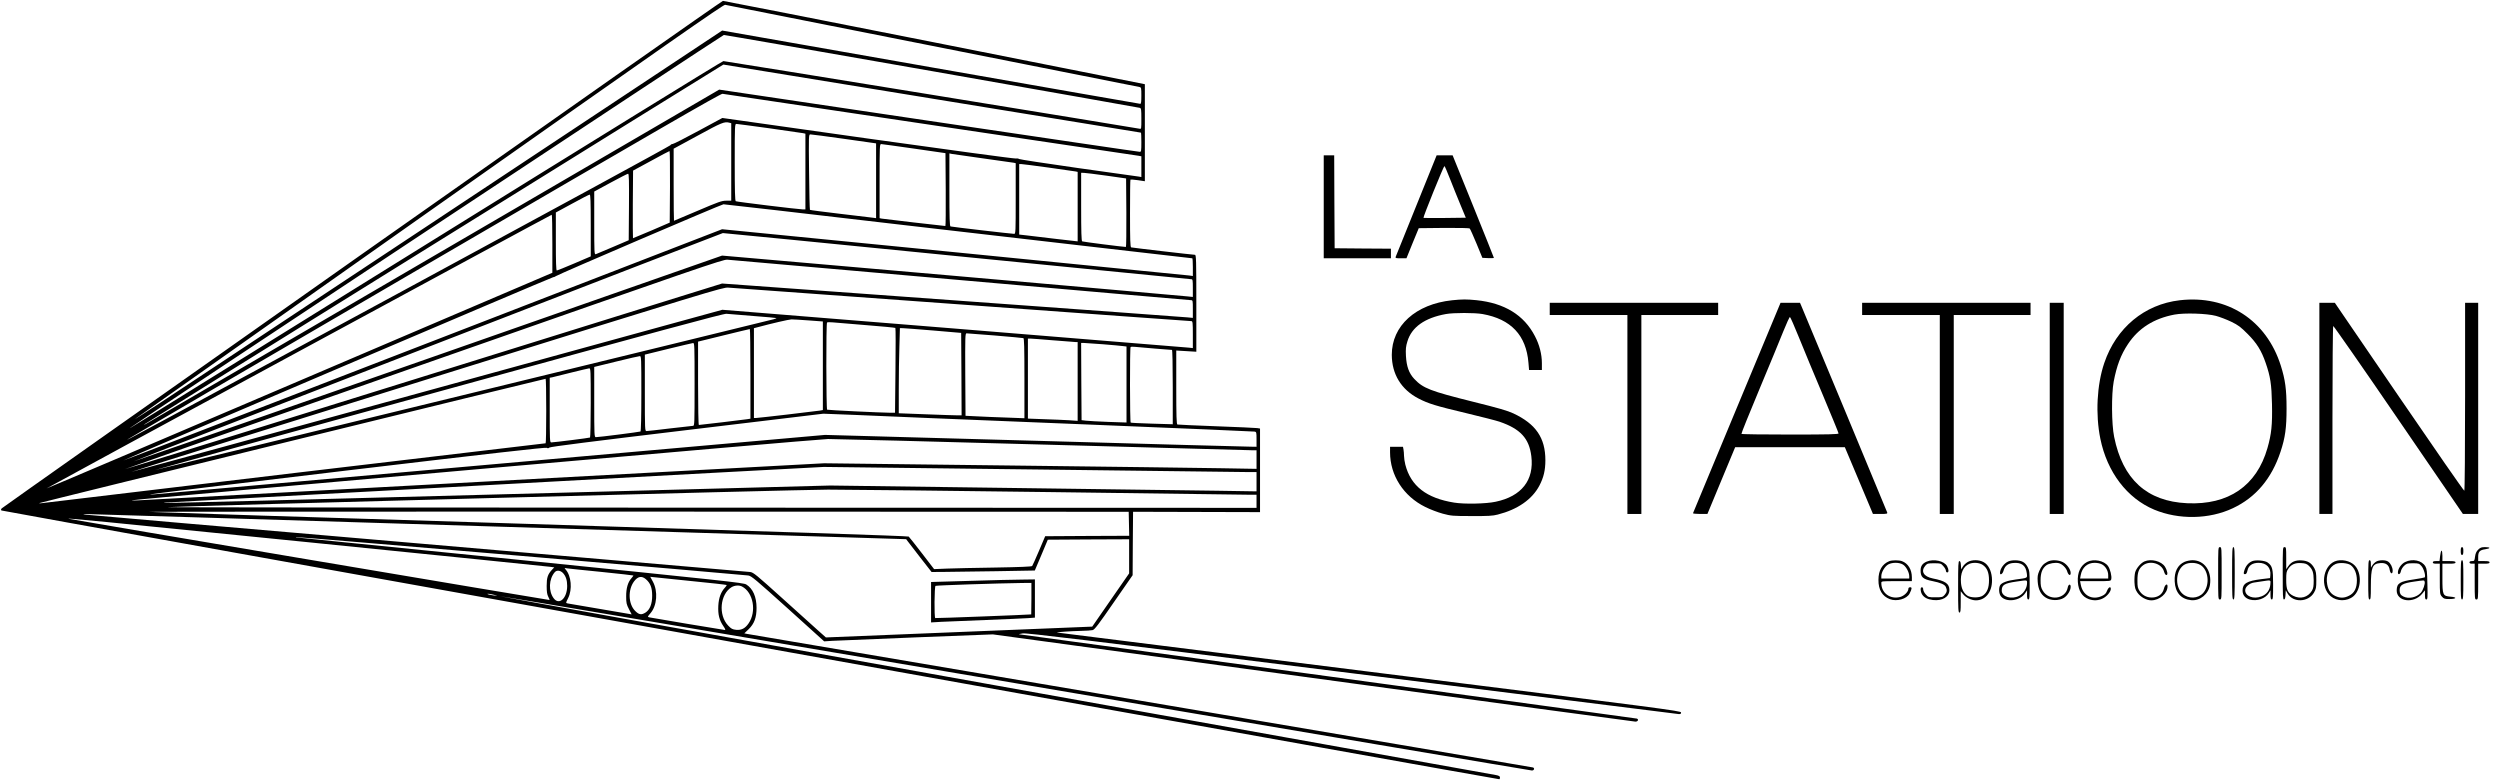 <?xml version="1.0" encoding="UTF-8" standalone="no"?> <svg xmlns="http://www.w3.org/2000/svg" version="1.0" width="2865pt" height="894pt" viewBox="0 0 2865 894" preserveAspectRatio="xMidYMid meet"><g transform="translate(0,894) scale(0.1,-0.1)" fill="#000000" stroke="none"><path d="M4151 6030 c-2263 -1595 -4122 -2906 -4130 -2915 -10 -10 -12 -18 -5 -25 8 -8 17130 -3080 17166 -3080 4 0 8 9 8 19 0 15 -11 22 -47 29 -27 6 -2608 468 -5736 1028 -3129 560 -5684 1020 -5679 1022 6 2 2664 -447 5907 -997 3243 -551 5907 -1001 5921 -1001 25 0 34 27 12 35 -7 3 -2031 347 -4498 765 -2467 418 -4497 763 -4512 766 l-28 6 49 47 c65 63 91 133 91 245 0 126 -42 221 -118 268 -33 20 -230 41 -2581 280 -1400 141 -2555 258 -2565 258 -11 0 -17 2 -14 5 5 5 5084 -427 5183 -440 36 -5 83 -45 455 -380 l415 -375 90 6 c50 2 484 20 966 40 l877 34 3668 -500 c2017 -275 3680 -500 3696 -500 29 0 41 26 16 35 -11 4 -7034 962 -7079 966 -8 1 11 5 41 10 46 7 672 -69 3770 -456 2043 -256 3729 -466 3745 -468 24 -2 30 2 30 18 0 18 -178 42 -3570 467 -1963 246 -3574 448 -3580 449 -21 4 164 17 270 19 61 1 122 5 137 9 22 5 70 68 242 318 l216 311 2 364 3 363 728 -2 727 -2 0 479 0 479 -32 5 c-18 3 -229 12 -468 21 -239 9 -441 18 -447 20 -10 3 -13 98 -13 426 l0 422 115 -7 115 -7 0 555 c0 498 -2 556 -16 556 -26 0 -718 81 -731 85 -10 3 -13 90 -13 388 0 211 2 386 5 389 3 2 41 -1 85 -7 l80 -12 0 556 0 556 -2407 478 c-1325 262 -2417 477 -2428 477 -11 -1 -1871 -1306 -4134 -2900z m6534 2384 c1293 -256 2360 -468 2373 -471 21 -5 22 -10 22 -99 0 -69 -3 -94 -12 -94 -7 0 -1088 189 -2403 420 l-2389 420 -116 -77 c-387 -258 -6098 -4041 -6340 -4200 -162 -106 -284 -184 -270 -173 14 11 1535 1084 3380 2385 2739 1930 3360 2363 3380 2360 14 -3 1083 -214 2375 -471z m-5 -289 c1301 -229 2373 -418 2383 -421 15 -5 17 -20 17 -125 0 -119 0 -119 -22 -114 -51 11 -4747 775 -4768 775 -12 0 -1535 -939 -3384 -2087 -3793 -2355 -3413 -2119 -3404 -2109 20 23 6776 4494 6793 4495 11 1 1084 -186 2385 -414z m2 -315 c1313 -214 2390 -390 2393 -390 3 0 5 -49 5 -110 0 -98 -2 -110 -17 -110 -10 -1 -1099 160 -2420 356 l-2401 357 -3274 -1908 c-1800 -1050 -3284 -1915 -3298 -1924 -14 -8 -20 -10 -15 -4 10 11 6626 4122 6635 4123 2 0 1079 -175 2392 -390z m-22 -300 c1295 -192 2370 -352 2388 -355 l32 -6 0 -119 0 -119 -27 5 c-16 2 -329 47 -697 98 -367 52 -673 99 -678 104 -6 6 -24 8 -42 6 -17 -3 -780 101 -1695 229 l-1663 235 -276 -149 c-151 -82 -283 -149 -293 -149 -10 0 -22 -6 -26 -14 -4 -8 -1393 -764 -3086 -1680 -3229 -1748 -3146 -1703 -3134 -1691 4 5 1534 899 3400 1987 2684 1565 3397 1977 3417 1973 14 -3 1085 -162 2380 -355z m-2302 24 l22 -6 0 -444 0 -444 -57 0 c-52 0 -88 -13 -327 -115 -148 -63 -270 -115 -272 -115 -2 0 -4 186 -4 413 l0 413 278 151 c271 148 304 162 360 147z m458 -64 c197 -28 371 -53 387 -56 l27 -6 0 -434 0 -434 -27 0 c-54 1 -760 87 -771 94 -9 5 -12 123 -12 447 0 421 1 439 19 439 10 0 180 -23 377 -50z m857 -121 l367 -52 0 -429 0 -428 -37 5 c-21 3 -190 23 -377 45 -186 22 -341 42 -344 45 -3 3 -8 199 -10 435 -5 416 -4 430 14 430 11 1 184 -23 387 -51z m802 -112 l360 -52 3 -417 c1 -230 0 -418 -4 -418 -16 0 -712 81 -731 85 l-23 5 0 425 c0 398 1 425 18 424 9 0 179 -24 377 -52z m-2797 -438 l-3 -410 -208 -90 c-115 -49 -211 -89 -213 -89 -2 0 -3 174 -2 387 l3 388 205 111 c113 62 208 113 213 113 4 1 6 -184 5 -410z m3587 326 c182 -25 340 -48 353 -50 l22 -5 0 -405 c0 -379 -1 -405 -17 -405 -28 0 -716 80 -730 85 -10 3 -13 97 -13 420 l0 417 28 -6 c15 -3 176 -26 357 -51z m750 -105 c159 -22 300 -42 313 -45 l22 -5 0 -398 0 -398 -237 27 c-131 16 -282 33 -335 40 l-98 11 0 404 0 404 22 0 c12 0 153 -18 313 -40z m665 -93 l225 -32 3 -393 c1 -215 -1 -392 -5 -392 -39 1 -493 59 -501 64 -9 5 -12 113 -12 397 l0 389 33 -1 c17 0 133 -15 257 -32z m-5472 -359 l-3 -381 -180 -77 c-99 -42 -188 -79 -197 -83 -17 -6 -18 15 -18 356 l0 362 188 102 c103 56 193 102 200 102 10 1 12 -78 10 -381z m-438 -212 l0 -354 -189 -81 c-104 -44 -194 -81 -200 -81 -8 0 -11 101 -11 333 l0 332 188 102 c103 57 193 103 200 103 9 0 12 -77 12 -354z m3561 8 c1113 -129 2045 -237 2070 -239 25 -3 318 -36 652 -75 333 -38 608 -70 611 -70 3 0 6 -46 6 -101 l0 -102 -42 6 c-24 3 -1238 123 -2698 268 l-2655 262 -3429 -1326 c-1886 -730 -3430 -1326 -3432 -1324 -5 5 4909 2100 4925 2100 9 0 23 6 32 13 19 17 1898 822 1920 823 9 1 927 -105 2040 -235z m-4001 -217 l0 -333 -2897 -1237 c-1593 -681 -2897 -1236 -2899 -1234 -3 3 5777 3135 5789 3136 4 1 7 -149 7 -332z m4635 -142 c1470 -146 2680 -265 2689 -265 14 0 16 -14 16 -101 l0 -102 -57 6 c-32 4 -1246 111 -2698 238 l-2640 230 -3369 -1180 c-1854 -649 -3371 -1179 -3373 -1178 -3 4 6736 2614 6751 2616 6 1 1212 -118 2681 -264z m43 -275 c1442 -127 2631 -230 2642 -230 19 0 20 -7 20 -101 l0 -102 -62 6 c-35 4 -1249 92 -2698 197 l-2635 191 -3420 -1065 c-1880 -586 -3420 -1064 -3422 -1062 -2 1 1539 543 3425 1204 3181 1115 3431 1201 3477 1196 28 -2 1230 -108 2673 -234z m13 -280 c1438 -105 2623 -190 2632 -190 15 0 17 -17 17 -155 l0 -154 -47 5 c-27 3 -1240 102 -2696 220 l-2649 214 -3385 -930 c-1862 -512 -3387 -930 -3388 -928 -2 2 1523 479 3388 1060 3259 1016 3394 1057 3452 1052 33 -2 1237 -90 2676 -194z m-2391 -131 c146 -11 267 -22 269 -24 1 -2 -14 -8 -35 -14 -136 -36 -7087 -1731 -7090 -1728 -2 1 1463 406 3254 899 2516 693 3266 896 3297 892 22 -2 159 -13 305 -25z m638 -51 l162 -12 0 -508 0 -507 -32 -6 c-56 -9 -707 -85 -733 -85 l-25 0 0 515 0 514 38 10 c166 45 363 90 392 91 19 0 108 -5 198 -12z m657 -54 c182 -14 333 -29 336 -32 4 -4 4 -224 1 -489 l-5 -483 -56 0 c-113 1 -713 30 -722 35 -11 7 -13 988 -1 999 4 4 32 5 62 2 30 -3 204 -17 385 -32z m775 -62 l315 -27 3 -472 2 -473 -42 0 c-24 0 -186 5 -360 12 l-318 12 0 276 c0 152 3 372 7 488 l6 212 36 -1 c20 0 178 -13 351 -27z m-2100 -496 l0 -514 -37 -6 c-44 -7 -541 -66 -554 -66 -5 0 -9 208 -9 478 l0 477 293 72 c160 39 295 72 300 72 4 1 7 -230 7 -513z m2804 439 c171 -14 317 -28 324 -30 9 -3 12 -105 12 -461 l0 -457 -212 8 c-117 4 -269 10 -338 14 l-125 6 -3 473 c-2 438 -1 472 15 472 9 0 156 -11 327 -25z m666 -55 c129 -11 245 -20 258 -20 l22 0 0 -451 0 -452 -97 7 c-54 3 -182 9 -285 12 l-188 7 0 458 0 459 28 0 c15 0 133 -9 262 -20z m-4110 -505 c0 -446 -1 -475 -17 -475 -10 0 -130 -14 -267 -30 -136 -17 -257 -30 -267 -30 -18 0 -19 15 -19 438 l0 438 268 66 c147 36 275 66 285 67 16 1 17 -28 17 -474z m4677 460 c103 -8 207 -18 231 -21 l42 -5 0 -436 0 -435 -207 7 c-115 4 -230 11 -258 14 l-50 6 -3 443 -2 442 29 0 c16 0 114 -7 218 -15z m601 -50 c101 -8 187 -15 193 -15 5 0 9 -167 9 -426 l0 -426 -237 7 c-131 4 -241 9 -245 12 -10 5 -11 857 -1 866 4 4 27 5 52 2 25 -3 128 -12 229 -20z m-5888 -514 c0 -264 -4 -432 -10 -436 -9 -5 -475 -65 -512 -65 -17 0 -18 26 -18 403 l0 402 253 62 c138 34 260 62 270 62 16 1 17 -26 17 -428z m-580 -105 c0 -217 -4 -397 -8 -400 -9 -5 -413 -56 -445 -56 -16 0 -17 31 -17 370 l0 371 28 5 c15 3 113 27 217 54 105 26 198 48 208 49 16 1 17 -24 17 -393z m-510 -96 c0 -203 -3 -370 -7 -370 -15 0 -5740 -680 -5773 -686 -19 -3 -32 -3 -28 1 5 6 5763 1419 5801 1424 4 1 7 -165 7 -369z m3540 -45 c529 -23 868 -37 2795 -115 968 -39 1770 -74 1783 -76 21 -4 22 -9 22 -89 l0 -85 -62 1 c-35 0 -1147 30 -2473 68 l-2410 67 -3810 -337 c-2096 -186 -3837 -340 -3869 -343 -33 -3 -57 -4 -54 -1 3 3 1024 127 2269 275 1627 193 2267 266 2276 258 9 -7 18 -7 29 3 12 10 503 72 1573 200 856 103 1561 187 1566 188 6 0 170 -6 365 -14z m2165 -340 c1287 -36 2361 -65 2388 -65 l47 0 0 -106 0 -107 -397 7 c-219 4 -1334 18 -2478 32 l-2080 25 -3890 -210 c-2140 -116 -3928 -212 -3975 -215 -47 -3 -76 -2 -65 1 51 14 7850 701 7975 702 74 0 1188 -28 2475 -64z m-105 -285 c1295 -16 2397 -30 2448 -30 l92 0 0 -111 0 -110 -437 7 c-241 4 -1340 19 -2443 33 l-2005 27 -3815 -102 c-2098 -57 -3817 -101 -3819 -98 -2 2 7 4 20 5 13 0 1700 92 3749 203 2049 112 3754 204 3790 205 36 0 1125 -13 2420 -29z m225 -260 c1210 -16 2226 -30 2258 -30 l57 0 0 -75 0 -75 -6262 2 c-3445 1 -6243 3 -6218 6 121 11 7227 200 7570 201 217 0 1385 -13 2595 -29z m853 -362 l3 -138 -481 -2 -482 -3 -70 -165 c-39 -91 -74 -170 -79 -176 -6 -8 -140 -13 -422 -18 -226 -3 -477 -9 -557 -12 l-145 -6 -139 181 c-77 100 -145 186 -152 192 -9 7 -1532 57 -4355 145 -2388 73 -4347 136 -4353 138 -6 2 2518 4 5609 3 l5620 -2 3 -137z m-7233 -33 l4680 -144 17 -23 c9 -13 75 -97 145 -188 l129 -165 149 1 c83 0 349 4 592 8 l442 8 75 177 74 176 466 3 466 2 0 -195 0 -196 -211 -304 c-116 -168 -211 -305 -212 -306 -1 0 -688 -28 -1527 -62 l-1525 -62 -90 80 c-49 44 -235 211 -413 372 -294 265 -327 293 -365 298 -23 3 -1747 151 -3832 330 -2085 179 -3797 327 -3805 329 -8 2 3 4 25 5 22 0 2146 -64 4720 -144z m-2162 -180 c1497 -151 2742 -277 2766 -281 l43 -6 -25 -26 c-50 -54 -62 -91 -62 -187 0 -68 5 -98 18 -123 10 -19 17 -36 14 -38 -3 -3 -5456 918 -5507 930 -55 13 315 -23 2753 -269z m3357 -340 c195 -20 356 -38 358 -40 2 -2 -8 -16 -22 -32 -40 -43 -61 -116 -60 -210 0 -72 4 -90 32 -144 l31 -60 -27 5 c-15 3 -175 30 -357 61 -181 30 -339 57 -351 60 -21 5 -21 5 7 61 50 99 36 255 -29 328 -16 18 -16 18 23 12 22 -3 200 -22 395 -41z m-448 -12 c33 -36 48 -83 48 -148 0 -140 -91 -225 -154 -142 -62 81 -57 221 12 300 23 26 64 21 94 -10z m948 -69 c53 -45 74 -98 74 -189 1 -95 -27 -165 -78 -196 -46 -28 -73 -24 -116 19 -80 79 -86 243 -13 340 43 57 86 65 133 26z m533 -24 c214 -21 391 -41 394 -44 3 -2 -5 -15 -17 -28 -48 -51 -73 -118 -78 -210 -5 -101 11 -165 59 -235 17 -24 25 -43 18 -43 -13 0 -829 137 -867 145 -23 6 -23 6 13 48 75 87 87 250 28 360 l-31 57 46 -5 c26 -3 222 -23 435 -45z m570 -61 c130 -67 170 -287 76 -423 -39 -57 -81 -79 -141 -74 -45 5 -57 11 -94 50 -114 121 -92 358 40 439 35 21 86 25 119 8z m-2823 -100 c26 -6 22 -7 -20 -3 -30 4 -62 10 -70 15 -16 9 26 4 90 -12z"></path><path d="M11140 2284 c-234 -6 -435 -13 -447 -13 l-23 -1 0 -231 0 -232 118 7 c64 3 295 13 512 21 217 8 432 18 478 21 l82 6 0 219 0 219 -147 -2 c-82 0 -339 -7 -573 -14z m680 -204 c0 -99 -1 -180 -2 -181 -19 -4 -1095 -45 -1100 -42 -13 7 -10 361 3 369 10 6 704 29 992 33 l107 1 0 -180z"></path><path d="M15170 6570 l0 -590 385 0 385 0 0 55 0 55 -322 2 -323 3 -3 533 -2 532 -60 0 -60 0 0 -590z"></path><path d="M16233 6588 c-128 -315 -235 -581 -238 -590 -6 -16 0 -18 58 -18 l65 0 70 173 71 172 287 3 c178 1 291 -1 297 -7 6 -6 41 -84 78 -173 l67 -163 66 -3 c36 -2 66 0 66 3 0 3 -106 269 -236 590 l-237 585 -91 0 -92 0 -231 -572z m386 297 c32 -83 86 -215 119 -295 l60 -145 -241 -3 c-132 -1 -242 -1 -244 1 -7 7 232 596 240 594 5 -1 34 -70 66 -152z"></path><path d="M16641 5499 c-417 -44 -692 -293 -691 -626 1 -222 108 -397 306 -500 114 -59 199 -85 548 -168 171 -41 343 -85 381 -98 239 -82 339 -191 364 -395 34 -274 -112 -460 -409 -522 -110 -24 -360 -29 -475 -10 -318 51 -497 190 -560 435 -8 32 -15 78 -15 101 0 23 -3 56 -6 73 l-6 31 -74 0 -74 0 0 -63 c0 -264 154 -504 404 -627 55 -28 146 -62 201 -77 94 -25 113 -27 330 -27 187 -1 243 2 299 17 228 58 395 174 478 333 48 91 68 176 68 289 0 257 -109 416 -366 537 -69 32 -169 61 -459 133 -497 124 -576 155 -678 263 -61 66 -88 142 -95 263 -4 80 -1 109 17 167 49 163 198 269 441 313 89 16 329 16 420 0 326 -58 500 -243 526 -558 l7 -83 73 0 74 0 0 78 c0 101 -28 212 -80 310 -125 242 -349 379 -671 412 -114 11 -158 11 -278 -1z"></path><path d="M24980 5499 c-405 -47 -728 -315 -865 -719 -85 -249 -102 -589 -45 -868 78 -383 306 -682 618 -813 282 -117 630 -111 901 17 262 123 444 339 546 647 54 163 69 274 69 497 0 218 -15 328 -66 490 -165 522 -613 812 -1158 749z m415 -179 c44 -12 123 -42 175 -67 82 -40 107 -59 190 -142 103 -104 157 -190 206 -334 52 -151 66 -238 71 -467 5 -238 -6 -344 -52 -505 -124 -433 -447 -654 -920 -632 -462 21 -739 274 -837 761 -30 146 -32 488 -5 633 34 180 82 308 163 429 120 182 296 294 534 339 112 21 370 13 475 -15z"></path><path d="M17760 5400 l0 -70 445 0 445 0 0 -1140 0 -1140 80 0 80 0 0 1140 0 1140 440 0 440 0 0 70 0 70 -965 0 -965 0 0 -70z"></path><path d="M19905 4269 c-275 -661 -501 -1206 -503 -1210 -2 -5 34 -9 81 -9 l84 0 159 383 159 382 628 0 629 0 161 -382 161 -383 84 0 c76 0 84 2 79 18 -4 14 -918 2211 -979 2355 l-20 47 -112 0 -111 0 -500 -1201z m710 806 c51 -127 174 -423 274 -660 99 -236 181 -435 181 -442 0 -10 -111 -13 -554 -13 -305 0 -557 3 -559 8 -3 4 89 232 204 507 115 275 239 575 276 668 37 92 71 166 76 164 5 -1 51 -106 102 -232z"></path><path d="M21340 5400 l0 -70 445 0 445 0 0 -1140 0 -1140 80 0 80 0 0 1140 0 1140 440 0 440 0 0 70 0 70 -965 0 -965 0 0 -70z"></path><path d="M23490 4260 l0 -1210 80 0 80 0 0 1210 0 1210 -80 0 -80 0 0 -1210z"></path><path d="M26580 4260 l0 -1210 75 0 75 0 0 1074 c0 600 4 1077 9 1080 4 3 341 -480 747 -1074 l739 -1080 88 0 87 0 0 1210 0 1210 -75 0 -75 0 0 -1074 c0 -605 -4 -1077 -9 -1080 -5 -3 -340 480 -746 1074 l-738 1080 -88 0 -89 0 0 -1210z"></path><path d="M25420 2370 c0 -293 0 -300 20 -300 20 0 20 7 20 300 0 293 0 300 -20 300 -20 0 -20 -7 -20 -300z"></path><path d="M25580 2370 c0 -260 2 -300 15 -300 13 0 15 40 15 300 0 260 -2 300 -15 300 -13 0 -15 -40 -15 -300z"></path><path d="M26160 2370 c0 -255 2 -300 14 -300 11 0 16 15 18 53 l3 52 22 -38 c63 -106 235 -100 301 11 24 42 27 56 27 142 0 79 -4 102 -22 137 -33 61 -75 87 -148 91 -71 4 -118 -17 -152 -68 l-23 -33 0 127 c0 119 -1 126 -20 126 -20 0 -20 -7 -20 -300z m296 89 c46 -43 58 -77 59 -169 0 -67 -4 -92 -20 -119 -46 -77 -133 -101 -215 -59 -64 33 -80 70 -80 184 0 78 3 96 23 125 33 50 80 71 149 66 44 -2 64 -9 84 -28z"></path><path d="M28200 2625 c0 -33 4 -45 15 -45 11 0 15 12 15 45 0 33 -4 45 -15 45 -11 0 -15 -12 -15 -45z"></path><path d="M28400 2641 c-21 -21 -31 -42 -36 -80 -6 -48 -8 -51 -35 -51 -19 0 -29 -5 -29 -15 0 -10 10 -15 30 -15 l30 0 0 -205 c0 -198 1 -205 20 -205 19 0 20 7 20 205 l0 205 65 0 c51 0 65 3 65 15 0 12 -14 15 -65 15 l-65 0 0 48 c0 60 18 79 83 88 62 9 60 24 -4 24 -42 0 -55 -5 -79 -29z"></path><path d="M27964 2570 l-7 -60 -38 0 c-28 0 -39 -4 -39 -15 0 -11 11 -15 40 -15 l40 0 0 -174 c0 -170 1 -176 24 -203 22 -25 31 -28 87 -28 81 0 91 21 13 27 -90 8 -94 16 -94 214 l0 164 75 0 c60 0 75 3 75 15 0 12 -15 15 -75 15 l-75 0 0 60 c0 33 -4 60 -10 60 -5 0 -12 -27 -16 -60z"></path><path d="M21651 2509 c-81 -33 -124 -105 -124 -214 -1 -113 43 -188 130 -221 81 -31 195 2 227 64 28 55 29 72 7 72 -14 0 -21 -6 -21 -19 0 -32 -48 -80 -93 -92 -115 -31 -217 44 -217 159 0 22 0 22 175 22 l175 0 0 43 c0 89 -43 160 -113 186 -34 13 -113 13 -146 0z m157 -39 c36 -22 71 -88 72 -132 l0 -28 -160 0 -160 0 0 28 c0 45 41 113 80 134 47 25 126 24 168 -2z"></path><path d="M22080 2504 c-49 -21 -70 -51 -70 -102 0 -76 27 -100 135 -121 94 -19 141 -39 154 -67 17 -37 14 -60 -13 -91 -23 -26 -29 -28 -106 -28 -80 0 -82 1 -111 33 -16 18 -29 43 -29 57 0 16 -6 25 -15 25 -20 0 -19 -44 1 -80 23 -38 62 -58 125 -66 109 -13 189 36 189 115 0 72 -47 104 -190 132 -105 21 -141 82 -86 146 23 26 29 28 101 28 74 0 78 -1 106 -33 16 -18 29 -41 29 -52 0 -11 7 -20 15 -20 20 0 19 33 -1 71 -31 60 -153 88 -234 53z"></path><path d="M22549 2499 c-20 -12 -45 -35 -55 -53 l-19 -31 -3 48 c-2 33 -7 47 -18 47 -12 0 -14 -44 -14 -295 0 -256 2 -295 15 -295 13 0 15 20 15 123 l0 122 27 -34 c32 -40 94 -70 146 -71 120 0 198 111 184 262 -7 80 -42 147 -93 175 -52 30 -135 31 -185 2z m172 -32 c51 -34 73 -87 73 -177 0 -86 -21 -139 -68 -174 -39 -30 -143 -29 -183 0 -42 31 -64 77 -70 143 -10 110 26 192 97 220 46 18 114 13 151 -12z"></path><path d="M23015 2506 c-50 -22 -95 -85 -95 -132 0 -30 30 -13 40 24 14 55 49 84 109 90 98 9 147 -27 158 -118 7 -57 14 -52 -127 -71 -96 -12 -163 -37 -179 -67 -18 -34 -13 -97 9 -125 59 -75 221 -54 279 36 l21 32 0 -52 c0 -40 4 -53 15 -53 13 0 15 25 15 163 0 149 -2 167 -22 207 -15 29 -35 51 -58 62 -41 21 -122 23 -165 4z m215 -249 c0 -56 -39 -119 -90 -145 -88 -46 -200 -12 -200 60 0 65 30 83 167 103 129 19 123 20 123 -18z"></path><path d="M23465 2503 c-48 -25 -72 -52 -95 -106 -18 -42 -22 -64 -18 -122 6 -88 34 -146 90 -182 57 -38 154 -40 211 -4 40 25 77 84 77 126 0 38 -27 31 -34 -9 -25 -134 -216 -157 -287 -33 -20 34 -24 56 -24 117 0 87 21 138 67 172 32 22 101 34 142 24 40 -10 85 -54 97 -97 13 -42 39 -53 39 -16 0 42 -43 101 -90 125 -53 26 -131 29 -175 5z"></path><path d="M23918 2500 c-75 -40 -113 -122 -106 -229 8 -105 49 -169 125 -197 56 -20 113 -17 163 9 46 23 90 76 90 108 0 34 -27 20 -43 -21 -12 -31 -25 -45 -59 -60 -114 -52 -221 7 -243 133 l-7 37 176 0 c174 0 176 0 181 23 8 32 -12 115 -37 150 -45 63 -165 86 -240 47z m171 -28 c42 -23 71 -74 71 -124 l0 -38 -161 0 -161 0 7 38 c16 89 76 142 159 142 31 0 65 -7 85 -18z"></path><path d="M24575 2506 c-41 -18 -92 -77 -106 -124 -6 -22 -10 -73 -8 -115 4 -64 9 -82 34 -119 36 -51 103 -88 160 -88 94 1 185 79 185 161 0 38 -30 20 -41 -26 -14 -57 -54 -92 -114 -101 -67 -9 -128 17 -163 69 -24 36 -27 50 -27 126 0 94 16 136 65 173 81 60 215 20 240 -73 7 -24 17 -39 27 -39 20 0 12 49 -17 96 -40 63 -158 94 -235 60z"></path><path d="M25034 2501 c-79 -36 -118 -114 -112 -224 6 -128 73 -204 189 -215 101 -10 199 70 215 175 24 159 -64 283 -200 283 -28 0 -70 -9 -92 -19z m180 -34 c96 -54 115 -231 35 -322 -59 -67 -170 -71 -238 -9 -94 84 -76 285 30 337 49 24 126 21 173 -6z"></path><path d="M25810 2509 c-48 -20 -79 -61 -94 -121 -5 -23 -3 -28 12 -28 13 0 21 11 28 42 12 57 57 88 128 88 91 0 144 -58 134 -145 l-3 -30 -100 -12 c-167 -21 -215 -50 -215 -131 0 -52 30 -88 83 -103 83 -22 179 11 218 75 l19 31 0 -52 c0 -40 4 -53 15 -53 13 0 15 25 15 168 0 184 -8 216 -63 256 -31 23 -136 32 -177 15z m208 -269 c-6 -64 -43 -113 -103 -135 -90 -35 -185 2 -185 71 0 39 49 81 101 88 24 4 69 10 99 15 98 15 93 17 88 -39z"></path><path d="M26755 2506 c-139 -61 -166 -297 -45 -399 71 -60 188 -61 259 -1 91 76 101 264 18 352 -53 57 -160 79 -232 48z m183 -42 c45 -33 72 -98 72 -174 0 -90 -29 -147 -90 -177 -54 -28 -101 -29 -156 -4 -52 24 -82 65 -94 133 -20 102 20 201 95 234 43 20 138 13 173 -12z"></path><path d="M27140 2295 c0 -193 2 -225 15 -225 13 0 15 23 15 148 1 223 16 261 107 269 63 6 100 -20 109 -78 8 -47 34 -54 34 -9 0 38 -23 84 -52 104 -29 21 -103 20 -137 0 -15 -9 -35 -28 -44 -43 l-16 -26 -1 43 c0 30 -4 42 -15 42 -13 0 -15 -32 -15 -225z"></path><path d="M27562 2499 c-44 -22 -82 -77 -82 -119 0 -33 27 -23 34 13 3 19 20 47 37 63 28 26 37 29 100 29 67 0 72 -2 99 -32 27 -30 51 -115 37 -130 -4 -3 -59 -13 -124 -23 -162 -23 -195 -44 -197 -124 -3 -131 195 -158 292 -40 l32 39 0 -53 c0 -41 3 -52 16 -52 14 0 16 20 12 173 -3 150 -6 176 -23 206 -41 70 -147 92 -233 50z m224 -223 c9 -24 -17 -100 -44 -130 -51 -54 -141 -73 -201 -41 -31 16 -41 33 -41 71 0 60 33 80 167 99 117 17 113 17 119 1z"></path><path d="M28200 2295 c0 -193 2 -225 15 -225 13 0 15 32 15 225 0 193 -2 225 -15 225 -13 0 -15 -32 -15 -225z"></path></g></svg> 